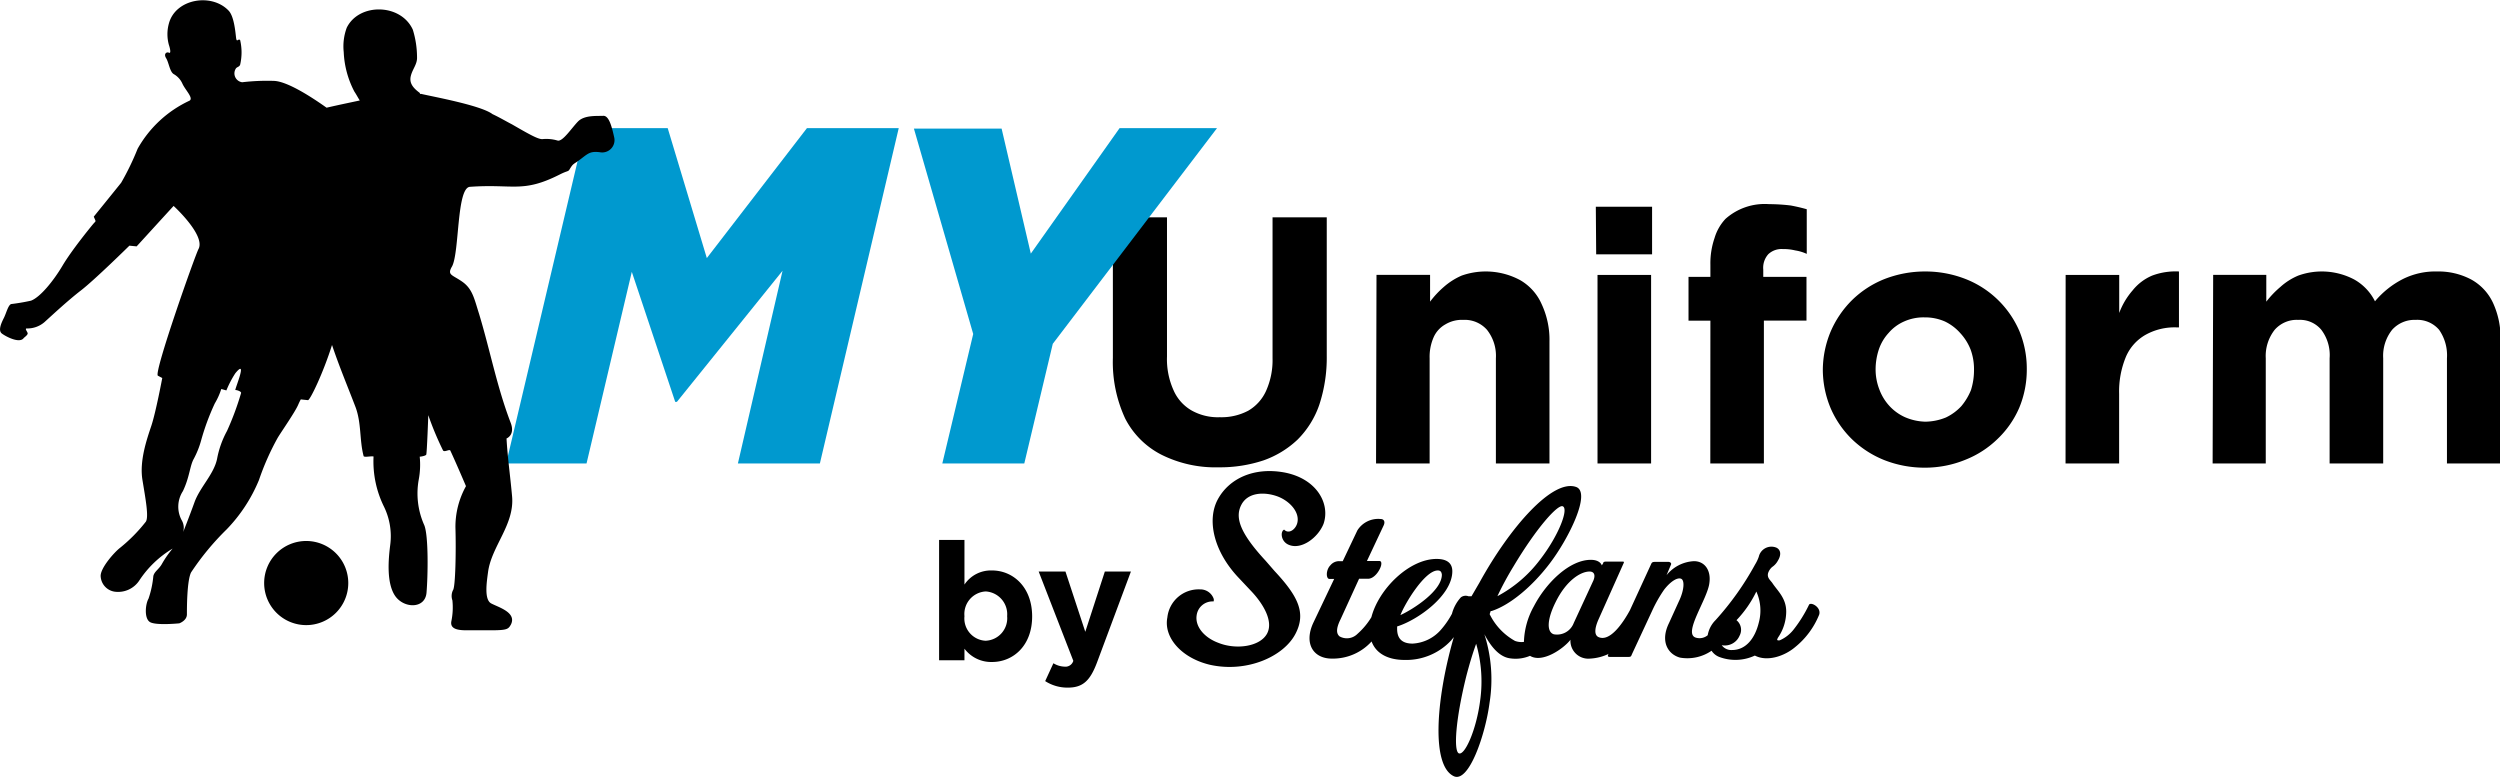 <svg xmlns="http://www.w3.org/2000/svg" viewBox="0 0 279.95 87"><defs><style>.cls-1{fill:#0099cf;}.cls-2{fill-rule:evenodd;}</style></defs><g id="Layer_2" data-name="Layer 2"><g id="Layer_1-2" data-name="Layer 1"><path d="M136.47,52.33a15.46,15.46,0,0,0,5-.77,10.7,10.7,0,0,0,3.84-2.34,10.19,10.19,0,0,0,2.42-3.88,16.82,16.82,0,0,0,.84-5.45V24.34h-6.07V40.12a8.42,8.42,0,0,1-.72,3.64,4.88,4.88,0,0,1-2,2.23,6.4,6.4,0,0,1-3.19.73,6,6,0,0,1-3.18-.77,4.84,4.84,0,0,1-2-2.26,8.43,8.43,0,0,1-.73-3.76V24.34h-6.06V40.08A15,15,0,0,0,126,46.87a9.32,9.32,0,0,0,4.1,4.07A13.51,13.51,0,0,0,136.47,52.33Zm17.62-.43h6V40.12a5.43,5.43,0,0,1,.46-2.38,3.07,3.07,0,0,1,1.31-1.42,3.59,3.59,0,0,1,2-.5,3.32,3.32,0,0,1,2.65,1.11,4.69,4.69,0,0,1,1,3.19V51.9h6V38.24a9.43,9.43,0,0,0-.88-4.19,5.77,5.77,0,0,0-2.42-2.69,8.13,8.13,0,0,0-6.53-.5,7.59,7.59,0,0,0-2,1.27,10.46,10.46,0,0,0-1.54,1.65v-3h-6Zm24.65-23.42H185V23.15h-6.3Zm.15,23.42h6V30.79h-6Zm12.63,0h6v-16h4.77V31h-4.84v-.81a2.27,2.27,0,0,1,.57-1.73,2.16,2.16,0,0,1,1.62-.57,5.46,5.46,0,0,1,1.38.15,4.88,4.88,0,0,1,1.3.39v-5c-.53-.15-1.15-.3-1.8-.42a20.75,20.75,0,0,0-2.42-.15,6.61,6.61,0,0,0-4.88,1.65A5.34,5.34,0,0,0,192,26.64a8.71,8.71,0,0,0-.47,3V31h-2.45v4.91h2.45Zm24,.47a11.89,11.89,0,0,0,4.57-.89,10.91,10.91,0,0,0,3.61-2.34,10.62,10.62,0,0,0,2.42-3.49,11.1,11.1,0,0,0,.84-4.27v-.07a11,11,0,0,0-.84-4.26,10.88,10.88,0,0,0-6-5.8,12.3,12.3,0,0,0-4.53-.85,12.51,12.51,0,0,0-4.57.85,11,11,0,0,0-3.65,2.38A11.15,11.15,0,0,0,205,37.12a11.29,11.29,0,0,0-.88,4.26v.08a11.21,11.21,0,0,0,.88,4.26,10.86,10.86,0,0,0,2.38,3.46A11.14,11.14,0,0,0,211,51.52,12.3,12.3,0,0,0,215.52,52.37Zm.08-5.15a6.09,6.09,0,0,1-2.27-.5,5.33,5.33,0,0,1-1.76-1.27,5.58,5.58,0,0,1-1.12-1.84,6.18,6.18,0,0,1-.42-2.23v-.07a7.15,7.15,0,0,1,.38-2.23,5.18,5.18,0,0,1,1.08-1.8A4.83,4.83,0,0,1,213.22,36a5.3,5.3,0,0,1,2.3-.46,5.52,5.52,0,0,1,2.27.46,5.4,5.4,0,0,1,1.72,1.3,5.84,5.84,0,0,1,1.16,1.85,6.36,6.36,0,0,1,.38,2.22v.08a7.43,7.43,0,0,1-.34,2.23,6.73,6.73,0,0,1-1.08,1.8,5.65,5.65,0,0,1-1.73,1.27A6.28,6.28,0,0,1,215.6,47.22Zm15.7,4.68h6V44.11a10.13,10.13,0,0,1,.77-4.18,5.16,5.16,0,0,1,2.23-2.46,6.67,6.67,0,0,1,3.41-.81H244V30.4a7.47,7.47,0,0,0-3,.46,5.58,5.58,0,0,0-2.19,1.66,8.16,8.16,0,0,0-1.5,2.53V30.79h-6Zm16.47,0h5.95V40.12a4.75,4.75,0,0,1,1-3.19,3.29,3.29,0,0,1,2.65-1.11,3.11,3.11,0,0,1,2.57,1.11,4.69,4.69,0,0,1,.93,3.19V51.9h6V40.12a4.69,4.69,0,0,1,1-3.19,3.37,3.37,0,0,1,2.64-1.11,3.21,3.21,0,0,1,2.62,1.11,5,5,0,0,1,.88,3.19V51.9h6V38.16a9.41,9.41,0,0,0-.85-4.26,5.75,5.75,0,0,0-2.45-2.61,7.82,7.82,0,0,0-3.8-.89,8.14,8.14,0,0,0-3.84.85,10,10,0,0,0-3.12,2.49,5.71,5.71,0,0,0-2.34-2.45,7.78,7.78,0,0,0-6.25-.43,7,7,0,0,0-2,1.27,10.72,10.72,0,0,0-1.58,1.65v-3h-5.95Z"/><path class="cls-1" d="M56.68,51.9h9l5.07-21.46L75.61,45h.19L87.63,30.32l-5,21.58h9.18l8.83-37.55H90.36L79.15,28.9,74.77,14.35H65.55Zm48.84,0h9.18l3.19-13.4,18.39-24.15H125.37L115.43,28.4l-3.27-14h-9.82l6.64,23Z"/><path class="cls-2" d="M34.3,60.58a4.71,4.71,0,1,1-4.72,4.72A4.71,4.71,0,0,1,34.3,60.58ZM27,44a31.84,31.84,0,0,1-1.58,4.26,10.51,10.51,0,0,0-1.11,3.11c-.35,1.73-1.92,3.18-2.53,4.87s-1.27,3.34-1.27,3.34a1.67,1.67,0,0,0-.15-1.3A3.19,3.19,0,0,1,20.48,55c.77-1.61.77-2.84,1.23-3.64a9.91,9.91,0,0,0,.8-2,26.64,26.64,0,0,1,1.54-4.18,7.8,7.8,0,0,0,.73-1.62l.57.16a11.25,11.25,0,0,1,1-1.92c1.42-1.73,0,1.61,0,1.88C26.43,43.65,27,43.8,27,44ZM68.78,15.39c-.23-1-.54-2.46-1.23-2.42s-2.11-.11-2.84.65S63,15.89,62.44,15.74a4.45,4.45,0,0,0-1.72-.16c-.5,0-1.46-.54-3.38-1.65-.66-.34-1.38-.77-2.19-1.15-1.31-1-6.91-2-8-2.27a.15.15,0,0,1-.11,0L47,10.4c-.73-.54-1.19-1.08-1-1.88s.73-1.31.7-2.11a10.61,10.61,0,0,0-.47-3.08C44.9.38,40.21.3,38.83,3.1a6,6,0,0,0-.34,2.73,10.46,10.46,0,0,0,1.19,4.42c.23.34.42.72.61,1h0c-.54.12-2.07.43-3.72.81-2.27-1.61-4.53-2.92-5.84-3a23.73,23.73,0,0,0-3.61.15,1,1,0,0,1-.73-1.5c.12-.23.39-.19.5-.46a6.06,6.06,0,0,0,0-2.76c-.23-.23-.38.38-.46-.31s-.23-2.38-.84-3c-1.92-2-5.95-1.31-6.68,1.46a4.49,4.49,0,0,0,0,2.38c.19.57.23,1,0,.88s-.62.11-.31.61S19,8,19.44,8.29a2.31,2.31,0,0,1,1,1.11c.35.73,1.27,1.61.77,1.88a12.9,12.9,0,0,0-5.8,5.38,29.69,29.69,0,0,1-1.84,3.8c-.58.73-3.07,3.8-3.07,3.8.27.65.27.42-.08.84S8,28.06,7,29.75s-2.49,3.53-3.53,3.92a22.58,22.58,0,0,1-2.23.38c-.34.15-.53,1-.8,1.54S-.25,37,.21,37.35s2,1.15,2.45.5c.16-.15.5-.38.43-.57s-.31-.47-.12-.5a2.93,2.93,0,0,0,2-.7c.8-.72,2.57-2.38,4.11-3.57s5.41-5,5.41-5l.81.08s3.57-3.91,4.14-4.53c0,0,3.57,3.26,2.8,4.8-.38.69-5.06,13.94-4.56,14.21l.49.26s-.72,3.84-1.22,5.34-1.35,3.92-1,6.07.73,4.14.38,4.68a17.94,17.94,0,0,1-2.88,2.92c-.65.5-2.18,2.23-2.18,3.15a1.84,1.84,0,0,0,1.53,1.76A2.84,2.84,0,0,0,15.6,65a11.55,11.55,0,0,1,3.73-3.57,11.3,11.3,0,0,0-1.16,1.65c-.34.66-.88.89-1,1.43a10.74,10.74,0,0,1-.54,2.53c-.35.61-.5,2.19.15,2.61s3.3.15,3.3.15.85-.3.85-1,0-3.73.46-4.69a29.64,29.64,0,0,1,4-4.84A17.55,17.55,0,0,0,29,53.75,28.85,28.85,0,0,1,31.11,49c.5-.81,1.92-2.85,2.27-3.65s.34-.62.34-.62l.77.08c.23,0,1.69-3,2.69-6.18.81,2.42,1.69,4.49,2.65,7,.65,1.8.42,3.64.88,5.41,0,.23.85,0,1.12.08A11.42,11.42,0,0,0,43,56.74a7.55,7.55,0,0,1,.69,4.34c-.19,1.5-.43,4.15.53,5.61s3.38,1.53,3.54-.31S48,60,47.51,58.81a8.69,8.69,0,0,1-.62-5.1A9,9,0,0,0,47,51.14c.08,0,.65-.08.73-.23s.23-4.42.23-4.42a34.5,34.5,0,0,0,1.65,3.95c.16.23.69-.15.81,0,.65,1.39,1.76,4,1.76,4A9.37,9.37,0,0,0,51,59.08c.08,2.61,0,6.65-.27,7a1.47,1.47,0,0,0-.07,1.15,7.61,7.61,0,0,1-.12,2.35c-.15.84.69,1,1.69,1s.81,0,2.69,0,2-.12,2.3-.66C57.87,68.57,55.8,68,55,67.57s-.5-2.38-.35-3.5c.38-2.91,3-5.33,2.69-8.52-.19-2.15-.5-4.3-.62-6.45,0,0,1-.38.46-1.77-1.53-4-2.3-8.1-3.53-12.17-.54-1.69-.73-2.8-1.88-3.61s-1.73-.73-1.15-1.72c.84-1.58.5-8.8,2-8.91,4.88-.35,5.88.73,10.06-1.38.85-.43.93-.31,1.08-.54.46-.77.42-.54,1.27-1.19s1.07-.88,2.11-.77A1.38,1.38,0,0,0,68.78,15.39Z"/><path d="M144.3,61a1.25,1.25,0,0,1-.77-1.23.74.74,0,0,1,.15-.39c.08,0,.08-.11.12-.07.54.57,1.38-.08,1.5-.89.19-1.19-1-2.42-2.38-2.88s-3.19-.42-3.92,1-.15,3.15,2.73,6.26l1,1.15c2.65,2.84,3.54,4.69,2.35,7-1.31,2.57-5.46,4.42-9.6,3.49-3.19-.76-5.19-3.07-4.76-5.29A3.52,3.52,0,0,1,134.39,66a1.58,1.58,0,0,1,1.5,1c.08.23,0,.35,0,.35A1.79,1.79,0,0,0,134,68.91c-.19,1.27.88,2.5,2.42,3.07,2,.81,4.65.43,5.45-1s-.5-3.49-1.84-4.87l-1.27-1.35c-2.88-3-3.64-6.56-2.38-8.86s4-3.61,7.41-3c3.69.69,5.19,3.53,4.42,5.76C147.6,60.2,145.72,61.62,144.3,61ZM178,64c-1,0-2.61,1-3.8,3.42-1,2-1,3.38-.19,3.61a2,2,0,0,0,2.22-1.27L178.43,65C178.7,64.34,178.47,64,178,64ZM166.8,78.7c-.46,3.54-2.31,9-4,8.22-2.53-1.19-2-8.45-.11-15.2l.11-.39c-.07.12-.19.23-.27.35a6.87,6.87,0,0,1-5.25,2.22c-1.69,0-3.15-.61-3.69-2.07a5.84,5.84,0,0,1-4.45,1.92c-2.08,0-3.15-1.69-2.08-4l2.34-4.92h-.53c-.39,0-.42-1,.11-1.53a1.24,1.24,0,0,1,1-.46h.38L152,59.39a2.75,2.75,0,0,1,2.61-1.27c.34,0,.53.27.34.7l-1.88,4h1.38c.24,0,.27.23.2.53-.16.58-.77,1.46-1.46,1.46h-1l-2.07,4.53c-.58,1.16-.43,1.65-.12,1.92a1.67,1.67,0,0,0,2-.27,8.08,8.08,0,0,0,1.57-1.88c.81-3.14,4.22-6.52,7.3-6.52.92,0,1.76.3,1.76,1.38,0,2.69-3.84,5.45-6.18,6.18l0,.27c0,1.15.62,1.65,1.73,1.65a4.5,4.5,0,0,0,3.19-1.57,9.47,9.47,0,0,0,1.22-1.77,4.36,4.36,0,0,1,1-1.84.89.89,0,0,1,.85-.12l.34,0,.89-1.53c3.38-6.15,8.17-11.64,10.82-10.71,1.73.61-.84,5.83-3,8.63-1.88,2.46-4.34,4.57-6.45,5.26h-.11l-.12.35a6.88,6.88,0,0,0,2.84,3,2.12,2.12,0,0,0,1,.11,8.67,8.67,0,0,1,1.12-4c1.38-2.65,4-5.19,6.37-5.19,1.07,0,1.23.62,1.23.62l.15-.23c0-.12.12-.19.27-.19h1.92c.19,0,.15.07.08.23l-2.81,6.29c-.5,1.16-.38,1.73,0,1.92,1.31.62,2.81-1.65,3.54-3l2.38-5.18c.07-.16.15-.23.42-.23h1.53c.12,0,.35.11.27.3l-.5,1.19a4.2,4.2,0,0,1,3.07-1.57c1.19,0,1.92,1,1.73,2.42-.19,1.8-3,5.68-1.53,6.14a1.42,1.42,0,0,0,1.34-.27,3.12,3.12,0,0,1,.88-1.69,32.38,32.38,0,0,0,4.42-6.22,4.33,4.33,0,0,0,.42-.88,1.45,1.45,0,0,1,2-1c.5.27.5.85.15,1.42a2,2,0,0,1-.65.73,1.53,1.53,0,0,0-.46.69c-.12.5.19.73.46,1.08.57.88,1.57,1.69,1.57,3.22a5.16,5.16,0,0,1-.92,2.92c-.08.16-.11.23-.08.27s.2.08.35,0a4,4,0,0,0,1.46-1.15,15,15,0,0,0,1.73-2.77c.15-.42,1.42.23,1.15,1.08A9,9,0,0,1,201,72.48c-1.19,1-3.11,1.65-4.49.93a5.14,5.14,0,0,1-4,.15,1.82,1.82,0,0,1-.85-.69,4.78,4.78,0,0,1-3.53.77c-1.31-.35-2.27-1.77-1.23-3.88L188,67.34c.58-1.19.69-2.38.23-2.54s-1.23.39-1.88,1.23A15.27,15.27,0,0,0,185,68.41l-2.27,4.88c-.07.19-.11.27-.34.27h-2.15c-.23,0-.2-.15-.16-.27l.08-.08a5.48,5.48,0,0,1-2.11.54,2,2,0,0,1-2.19-2.11c-.77,1-3.15,2.65-4.53,1.8a4.18,4.18,0,0,1-2.3.27c-1.43-.23-2.38-1.88-2.81-2.69A16.58,16.58,0,0,1,166.8,78.7Zm-3.46,5.65c.66.34,2-2.61,2.42-6a15.27,15.27,0,0,0-.46-6.26c-.42,1.15-.77,2.34-1.11,3.65C163,80.55,162.77,84,163.34,84.35Zm4.34-17.59a14.47,14.47,0,0,0,4.76-4.07c2.11-2.72,3.27-5.76,2.54-6-.58-.19-2.92,2.42-5.49,6.72A34.92,34.92,0,0,0,167.68,66.76Zm29-.53a12.46,12.46,0,0,1-2.23,3.22,1.38,1.38,0,0,1,.35,1.73,1.8,1.8,0,0,1-2,1.07,1.32,1.32,0,0,0,1.15.54c1.58,0,2.58-1.34,3-3.07A5.17,5.17,0,0,0,196.67,66.23ZM161,63.88c-1.46,0-3.72,3.77-4.18,5,1.49-.69,4.64-2.73,4.64-4.53C161.42,64,161.27,63.88,161,63.88Z"/><path d="M111.09,74.13c2.34,0,4.49-1.8,4.49-5.1v0c0-3.34-2.19-5.15-4.49-5.15A3.56,3.56,0,0,0,108,65.46v-5h-2.84V73.94H108v-1.3A3.74,3.74,0,0,0,111.09,74.13Zm-.73-2.38A2.5,2.5,0,0,1,108,69v0a2.53,2.53,0,0,1,2.38-2.77A2.56,2.56,0,0,1,112.78,69v0A2.52,2.52,0,0,1,110.36,71.75Z"/><path d="M119.57,77c1.69,0,2.5-.77,3.27-2.81L126.64,64h-2.92l-2.19,6.75L119.31,64h-3L120.19,74a.92.92,0,0,1-1,.65,2.52,2.52,0,0,1-1.23-.38l-.92,2A4.59,4.59,0,0,0,119.57,77Z"/></g></g></svg>
